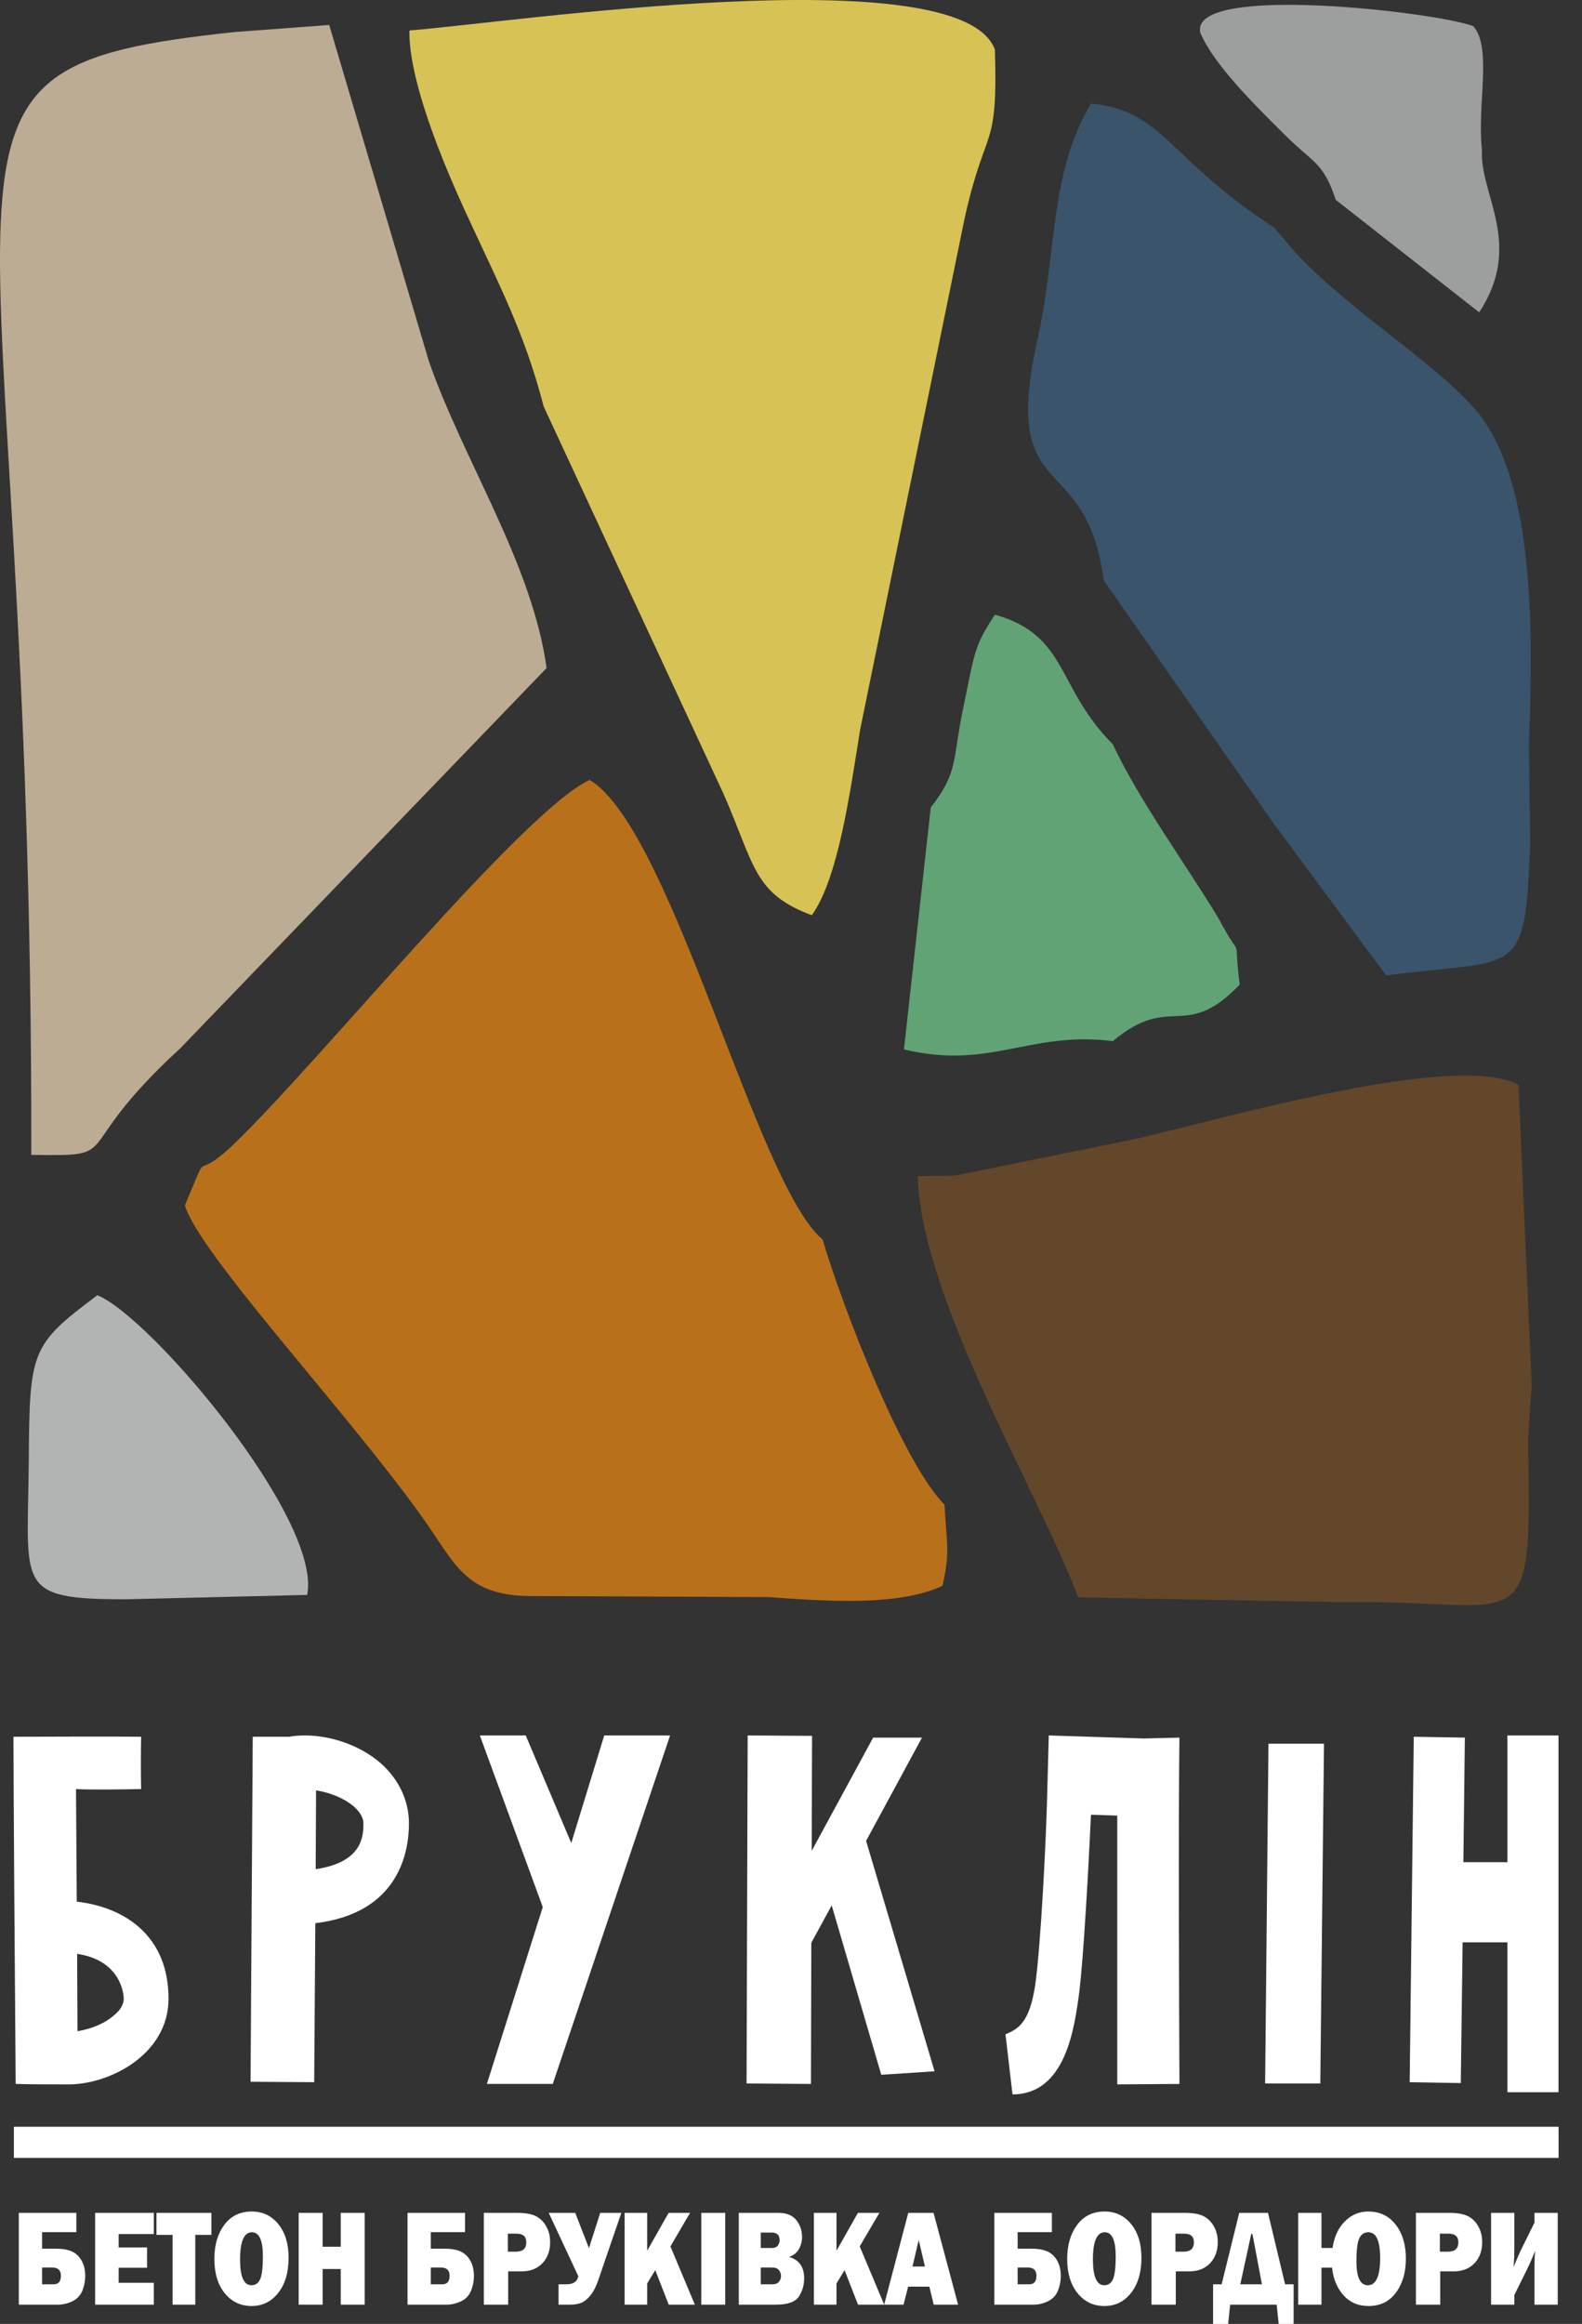 <svg width="64" height="94" viewBox="0 0 64 94" fill="none" xmlns="http://www.w3.org/2000/svg">
<rect x="0" y="0" width="64" height="94" fill="#333333" stroke="none"/>
<path d="M3.075 72.364C3.479 72.399 5.051 72.382 5.71 72.364C5.695 71.871 5.695 70.796 5.71 70.25C4.407 70.232 1.832 70.25 0.544 70.25C0.544 71.818 0.604 80.772 0.634 84.293C1.263 84.311 2.191 84.311 2.7 84.311C4.377 84.346 6.818 83.13 6.818 80.842C6.818 78.326 5.081 77.148 3.105 76.919L3.075 72.364ZM4.617 81.512C4.228 81.864 3.659 82.073 3.135 82.161L3.12 79.03C4.991 79.312 5.006 80.807 5.006 80.842C5.006 81.124 4.797 81.371 4.617 81.512ZM14.313 73.069C14.493 73.228 14.702 73.474 14.702 73.756C14.702 74.214 14.702 75.324 12.771 75.606L12.786 72.417C13.325 72.505 13.894 72.716 14.313 73.069ZM12.756 77.791C16.155 77.386 16.544 74.884 16.544 73.756C16.544 72.84 16.14 71.976 15.406 71.325C14.583 70.602 13.4 70.197 12.337 70.197C12.112 70.197 11.902 70.214 11.693 70.25H10.225L10.136 84.205L12.711 84.222L12.756 77.791ZM19.412 70.197L21.958 77.139L19.697 84.293H22.362L27.109 70.197H24.444L23.111 74.549L21.269 70.197H19.412ZM35.038 74.461L37.299 70.285H35.323L32.837 74.866L32.852 70.214L30.247 70.197L30.202 84.275L32.807 84.293L32.822 78.584L33.646 77.069L35.652 83.923L37.808 83.782L35.038 74.461ZM46.262 70.32L42.428 70.197L42.369 72.417C42.324 74.443 42.099 78.796 41.874 80.328C41.65 81.773 41.216 82.073 40.677 82.284L40.961 84.716C43.102 84.716 43.462 82.055 43.656 80.628C43.836 79.183 44.031 75.641 44.136 73.404L45.199 73.439V84.311L47.714 84.293C47.699 80.787 47.669 73.774 47.714 70.285L46.262 70.32ZM53.562 70.532H51.316L51.181 84.275H53.413L53.562 70.532ZM60.983 70.197V75.324H59.201L59.261 70.285L57.194 70.25L57.029 84.222L59.096 84.258L59.171 78.566H60.983V84.628H63.049V70.197H60.983Z" fill="white"/>
<path fill-rule="evenodd" clip-rule="evenodd" d="M0.562 86.025H63.052V87.284H0.562V86.025Z" fill="white"/>
<path fill-rule="evenodd" clip-rule="evenodd" d="M16.565 1.232C16.53 2.387 17.032 4.654 18.837 8.583C20.179 11.504 21.202 13.399 21.998 16.45L29.266 32.1C30.537 34.995 30.478 36.144 32.842 37.019C33.898 35.549 34.37 32.179 34.797 29.514L39.012 8.885C39.874 4.971 40.375 6.22 40.249 2.009C38.857 -1.813 20.448 0.939 16.565 1.232Z" fill="#D7C255"/>
<path fill-rule="evenodd" clip-rule="evenodd" d="M21.401 64.559L31.09 64.6C33.447 64.771 36.372 64.976 38.128 64.141C38.447 62.748 38.292 62.5 38.212 60.865C36.534 59.175 34.135 53.018 33.279 50.139C30.603 47.907 27.18 33.542 23.855 31.547C21.152 32.793 12.833 43.056 9.448 46.289C7.675 47.983 8.579 46.142 7.479 48.761C8.113 50.789 14.095 57.157 17.143 61.455C18.401 63.229 18.819 64.526 21.401 64.559Z" fill="#B8711A"/>
<path fill-rule="evenodd" clip-rule="evenodd" d="M17.347 14.601L13.318 1.01L9.524 1.293C-4.861 2.818 1.342 5.211 1.265 46.713C5.157 46.776 2.654 46.656 7.296 42.4L22.113 27.022C21.527 22.782 18.736 18.611 17.347 14.601Z" fill="#BCAC93"/>
<path fill-rule="evenodd" clip-rule="evenodd" d="M44.653 23.48L51.498 33.27L56.076 39.457C61.453 38.745 61.7 39.682 61.903 34.107L61.852 30.075C62.033 25.565 62.074 19.613 59.849 16.769C58.367 14.875 54.773 12.714 52.495 10.311L51.87 9.591C51.802 9.514 51.658 9.346 51.561 9.214C47.24 6.418 47.049 4.443 44.135 4.192C42.457 6.993 42.765 10.145 41.974 13.717C40.453 20.582 43.932 18.011 44.653 23.48Z" fill="#39546B"/>
<path fill-rule="evenodd" clip-rule="evenodd" d="M45.949 46.067L38.636 47.551L37.127 47.572C37.257 52.532 42.074 60.468 43.616 64.612L54.322 64.807C61.702 64.672 61.987 66.676 61.82 58.371L61.89 57.014L61.965 56.053L61.431 43.887C58.933 42.507 49.503 45.25 45.949 46.067Z" fill="#63472A"/>
<path fill-rule="evenodd" clip-rule="evenodd" d="M37.654 32.661L36.57 42.448C40.065 43.287 41.638 41.693 45.023 42.112C47.375 40.13 47.928 42.152 50.152 39.825C49.866 37.509 50.338 39.109 49.297 37.149C48.019 35.023 46.113 32.431 45.018 30.105C42.707 27.779 43.218 25.701 40.25 24.863C39.382 26.181 39.439 26.39 38.963 28.662C38.526 30.749 38.783 31.213 37.654 32.661Z" fill="#61A375"/>
<path fill-rule="evenodd" clip-rule="evenodd" d="M5.109 64.689L12.427 64.513C13.041 61.462 6.075 53.242 3.938 52.391C1.247 54.404 1.197 54.633 1.164 59.065C1.127 64.193 0.562 64.69 5.109 64.689Z" fill="#B2B3B3"/>
<path fill-rule="evenodd" clip-rule="evenodd" d="M54.038 8.083L59.84 12.633C61.657 9.876 59.846 7.852 59.954 6.076C59.746 4.251 60.377 1.926 59.599 1.057C58.098 0.484 48.088 -0.683 48.559 1.324C49.075 2.57 50.72 4.21 51.985 5.463C53.147 6.615 53.536 6.56 54.038 8.083Z" fill="#9D9E9E"/>
<path d="M0.761 93.221V89.508H3.088V90.288H1.702V90.956H2.227C2.519 90.956 2.747 90.993 2.911 91.07C3.075 91.146 3.206 91.27 3.303 91.442C3.4 91.613 3.448 91.821 3.448 92.067C3.448 92.27 3.408 92.468 3.33 92.66C3.251 92.853 3.117 92.993 2.928 93.084C2.738 93.175 2.547 93.221 2.353 93.221H0.761ZM1.702 92.397H2.173C2.367 92.397 2.464 92.282 2.464 92.052C2.464 91.829 2.346 91.718 2.108 91.718H1.702V92.397ZM6.223 92.336V93.221H3.849V89.508H6.223V90.365H4.8V90.905H5.949V91.729H4.8V92.336H6.223ZM7.9 90.399V93.221H6.982V90.399H6.33V89.508H8.553V90.399H7.9ZM10.177 93.276C9.733 93.276 9.371 93.103 9.091 92.757C8.811 92.411 8.672 91.948 8.672 91.368C8.672 90.814 8.806 90.356 9.073 89.994C9.34 89.634 9.712 89.453 10.186 89.453C10.625 89.453 10.984 89.623 11.261 89.964C11.537 90.304 11.675 90.759 11.675 91.328C11.675 91.916 11.536 92.389 11.257 92.744C10.978 93.099 10.618 93.276 10.177 93.276ZM10.173 92.436C10.337 92.436 10.455 92.352 10.527 92.184C10.598 92.016 10.635 91.709 10.635 91.263C10.635 90.616 10.486 90.293 10.191 90.293C9.872 90.293 9.712 90.661 9.712 91.399C9.712 92.09 9.866 92.436 10.173 92.436ZM14.754 89.508V93.221H13.785V91.779H13.052V93.221H12.082V89.508H13.052V90.878H13.785V89.508H14.754ZM16.486 93.221V89.508H18.813V90.288H17.427V90.956H17.952C18.244 90.956 18.472 90.993 18.636 91.07C18.8 91.146 18.931 91.27 19.028 91.442C19.125 91.613 19.173 91.821 19.173 92.067C19.173 92.27 19.133 92.468 19.055 92.66C18.977 92.853 18.842 92.993 18.653 93.084C18.463 93.175 18.272 93.221 18.078 93.221H16.486ZM17.427 92.397H17.898C18.092 92.397 18.189 92.282 18.189 92.052C18.189 91.829 18.071 91.718 17.833 91.718H17.427V92.397ZM20.558 91.874V93.221H19.574V89.508H20.92C21.256 89.508 21.512 89.554 21.687 89.645C21.861 89.736 22 89.874 22.102 90.061C22.205 90.248 22.256 90.457 22.256 90.689C22.256 91.044 22.151 91.329 21.942 91.547C21.733 91.765 21.454 91.874 21.105 91.874H20.558ZM20.544 91.078H20.865C21.149 91.078 21.291 90.953 21.291 90.702C21.291 90.467 21.16 90.349 20.898 90.349H20.544V91.078ZM23.397 92.073L22.199 89.508H23.272L23.826 90.935L24.282 89.508H25.136L24.208 92.214C24.125 92.459 24.029 92.655 23.922 92.801C23.815 92.946 23.698 93.053 23.57 93.121C23.442 93.187 23.28 93.221 23.084 93.221H22.596V92.397H22.92C23.191 92.397 23.35 92.289 23.397 92.073ZM28.111 93.221H27.053L26.509 91.826L26.181 92.364V93.221H25.269V89.508H26.181V91.04L27.049 89.508H27.917L27.122 90.865L28.111 93.221ZM29.888 93.221V89.508H31.49C31.823 89.508 32.065 89.607 32.218 89.804C32.37 90.002 32.447 90.227 32.447 90.481C32.447 90.665 32.403 90.832 32.315 90.981C32.227 91.131 32.095 91.234 31.921 91.29C32.329 91.406 32.532 91.695 32.532 92.156C32.532 92.432 32.46 92.678 32.316 92.895C32.172 93.112 31.864 93.221 31.391 93.221H29.888ZM30.777 90.928H31.229C31.343 90.928 31.422 90.894 31.469 90.828C31.515 90.761 31.539 90.689 31.539 90.613C31.539 90.407 31.43 90.304 31.212 90.304H30.777V90.928ZM30.777 92.397H31.253C31.371 92.397 31.458 92.363 31.513 92.294C31.568 92.226 31.596 92.148 31.596 92.063C31.596 91.977 31.569 91.898 31.515 91.826C31.462 91.754 31.363 91.718 31.22 91.718H30.777V92.397ZM35.77 93.221H34.711L34.167 91.826L33.84 92.364V93.221H32.927V89.508H33.84V91.04L34.707 89.508H35.576L34.78 90.865L35.77 93.221ZM37.772 93.221L37.598 92.492H36.739L36.553 93.221H35.768L36.744 89.508H37.767L38.76 93.221H37.772ZM36.915 91.679H37.419L37.166 90.604L36.915 91.679ZM29.34 89.508V93.221H28.371V89.508H29.34ZM40.227 93.221V89.508H42.554V90.288H41.169V90.956H41.693C41.985 90.956 42.213 90.993 42.377 91.07C42.541 91.146 42.672 91.27 42.769 91.442C42.866 91.613 42.914 91.821 42.914 92.067C42.914 92.27 42.875 92.468 42.797 92.66C42.718 92.853 42.584 92.993 42.395 93.084C42.205 93.175 42.013 93.221 41.819 93.221H40.227ZM41.169 92.397H41.639C41.833 92.397 41.93 92.282 41.93 92.052C41.93 91.829 41.812 91.718 41.575 91.718H41.169V92.397ZM44.678 93.276C44.234 93.276 43.873 93.103 43.593 92.757C43.313 92.411 43.173 91.948 43.173 91.368C43.173 90.814 43.307 90.356 43.575 89.994C43.842 89.634 44.213 89.453 44.688 89.453C45.127 89.453 45.485 89.623 45.762 89.964C46.039 90.304 46.177 90.759 46.177 91.328C46.177 91.916 46.037 92.389 45.758 92.744C45.479 93.099 45.12 93.276 44.678 93.276ZM44.674 92.436C44.838 92.436 44.956 92.352 45.028 92.184C45.1 92.016 45.136 91.709 45.136 91.263C45.136 90.616 44.988 90.293 44.692 90.293C44.373 90.293 44.214 90.661 44.214 91.399C44.214 92.09 44.368 92.436 44.674 92.436ZM47.567 91.874V93.221H46.584V89.508H47.93C48.266 89.508 48.521 89.554 48.696 89.645C48.87 89.736 49.009 89.874 49.112 90.061C49.214 90.248 49.265 90.457 49.265 90.689C49.265 91.044 49.16 91.329 48.952 91.547C48.743 91.765 48.464 91.874 48.114 91.874H47.567ZM47.553 91.078H47.875C48.158 91.078 48.3 90.953 48.3 90.702C48.3 90.467 48.17 90.349 47.907 90.349H47.553V91.078ZM49.421 92.397L50.134 89.508H51.297L51.989 92.397H52.334V94H51.729L51.648 93.221H49.766L49.685 94H49.075V92.397H49.421ZM50.176 92.397H51.052L50.667 90.36H50.62L50.176 92.397ZM53.89 91.724H53.46V93.221H52.519V89.508H53.46V90.928H53.907C53.976 90.472 54.143 90.112 54.409 89.849C54.675 89.584 54.99 89.453 55.353 89.453C55.819 89.453 56.189 89.63 56.463 89.985C56.738 90.341 56.875 90.797 56.875 91.355C56.875 91.915 56.741 92.375 56.473 92.736C56.205 93.097 55.833 93.276 55.36 93.276C54.944 93.276 54.606 93.129 54.346 92.835C54.085 92.54 53.934 92.17 53.89 91.724ZM55.356 90.293C55.186 90.293 55.063 90.377 54.988 90.544C54.912 90.711 54.874 91.019 54.874 91.469C54.874 92.114 55.028 92.436 55.335 92.436C55.668 92.436 55.834 92.068 55.834 91.33C55.834 90.639 55.675 90.293 55.356 90.293ZM58.265 91.874V93.221H57.281V89.508H58.627C58.963 89.508 59.218 89.554 59.393 89.645C59.568 89.736 59.706 89.874 59.809 90.061C59.911 90.248 59.962 90.457 59.962 90.689C59.962 91.044 59.858 91.329 59.649 91.547C59.44 91.765 59.161 91.874 58.812 91.874H58.265ZM58.25 91.078H58.572C58.856 91.078 58.998 90.953 58.998 90.702C58.998 90.467 58.867 90.349 58.604 90.349H58.25V91.078ZM61.263 92.829V93.221H60.322V89.508H61.263V90.994C61.263 91.192 61.254 91.427 61.235 91.7C61.35 91.404 61.465 91.141 61.578 90.911L62.077 89.905V89.508H63.018V93.221H62.077V91.748C62.077 91.535 62.085 91.302 62.1 91.044C62.008 91.294 61.894 91.557 61.758 91.831L61.263 92.829Z" fill="white"/>
</svg>
